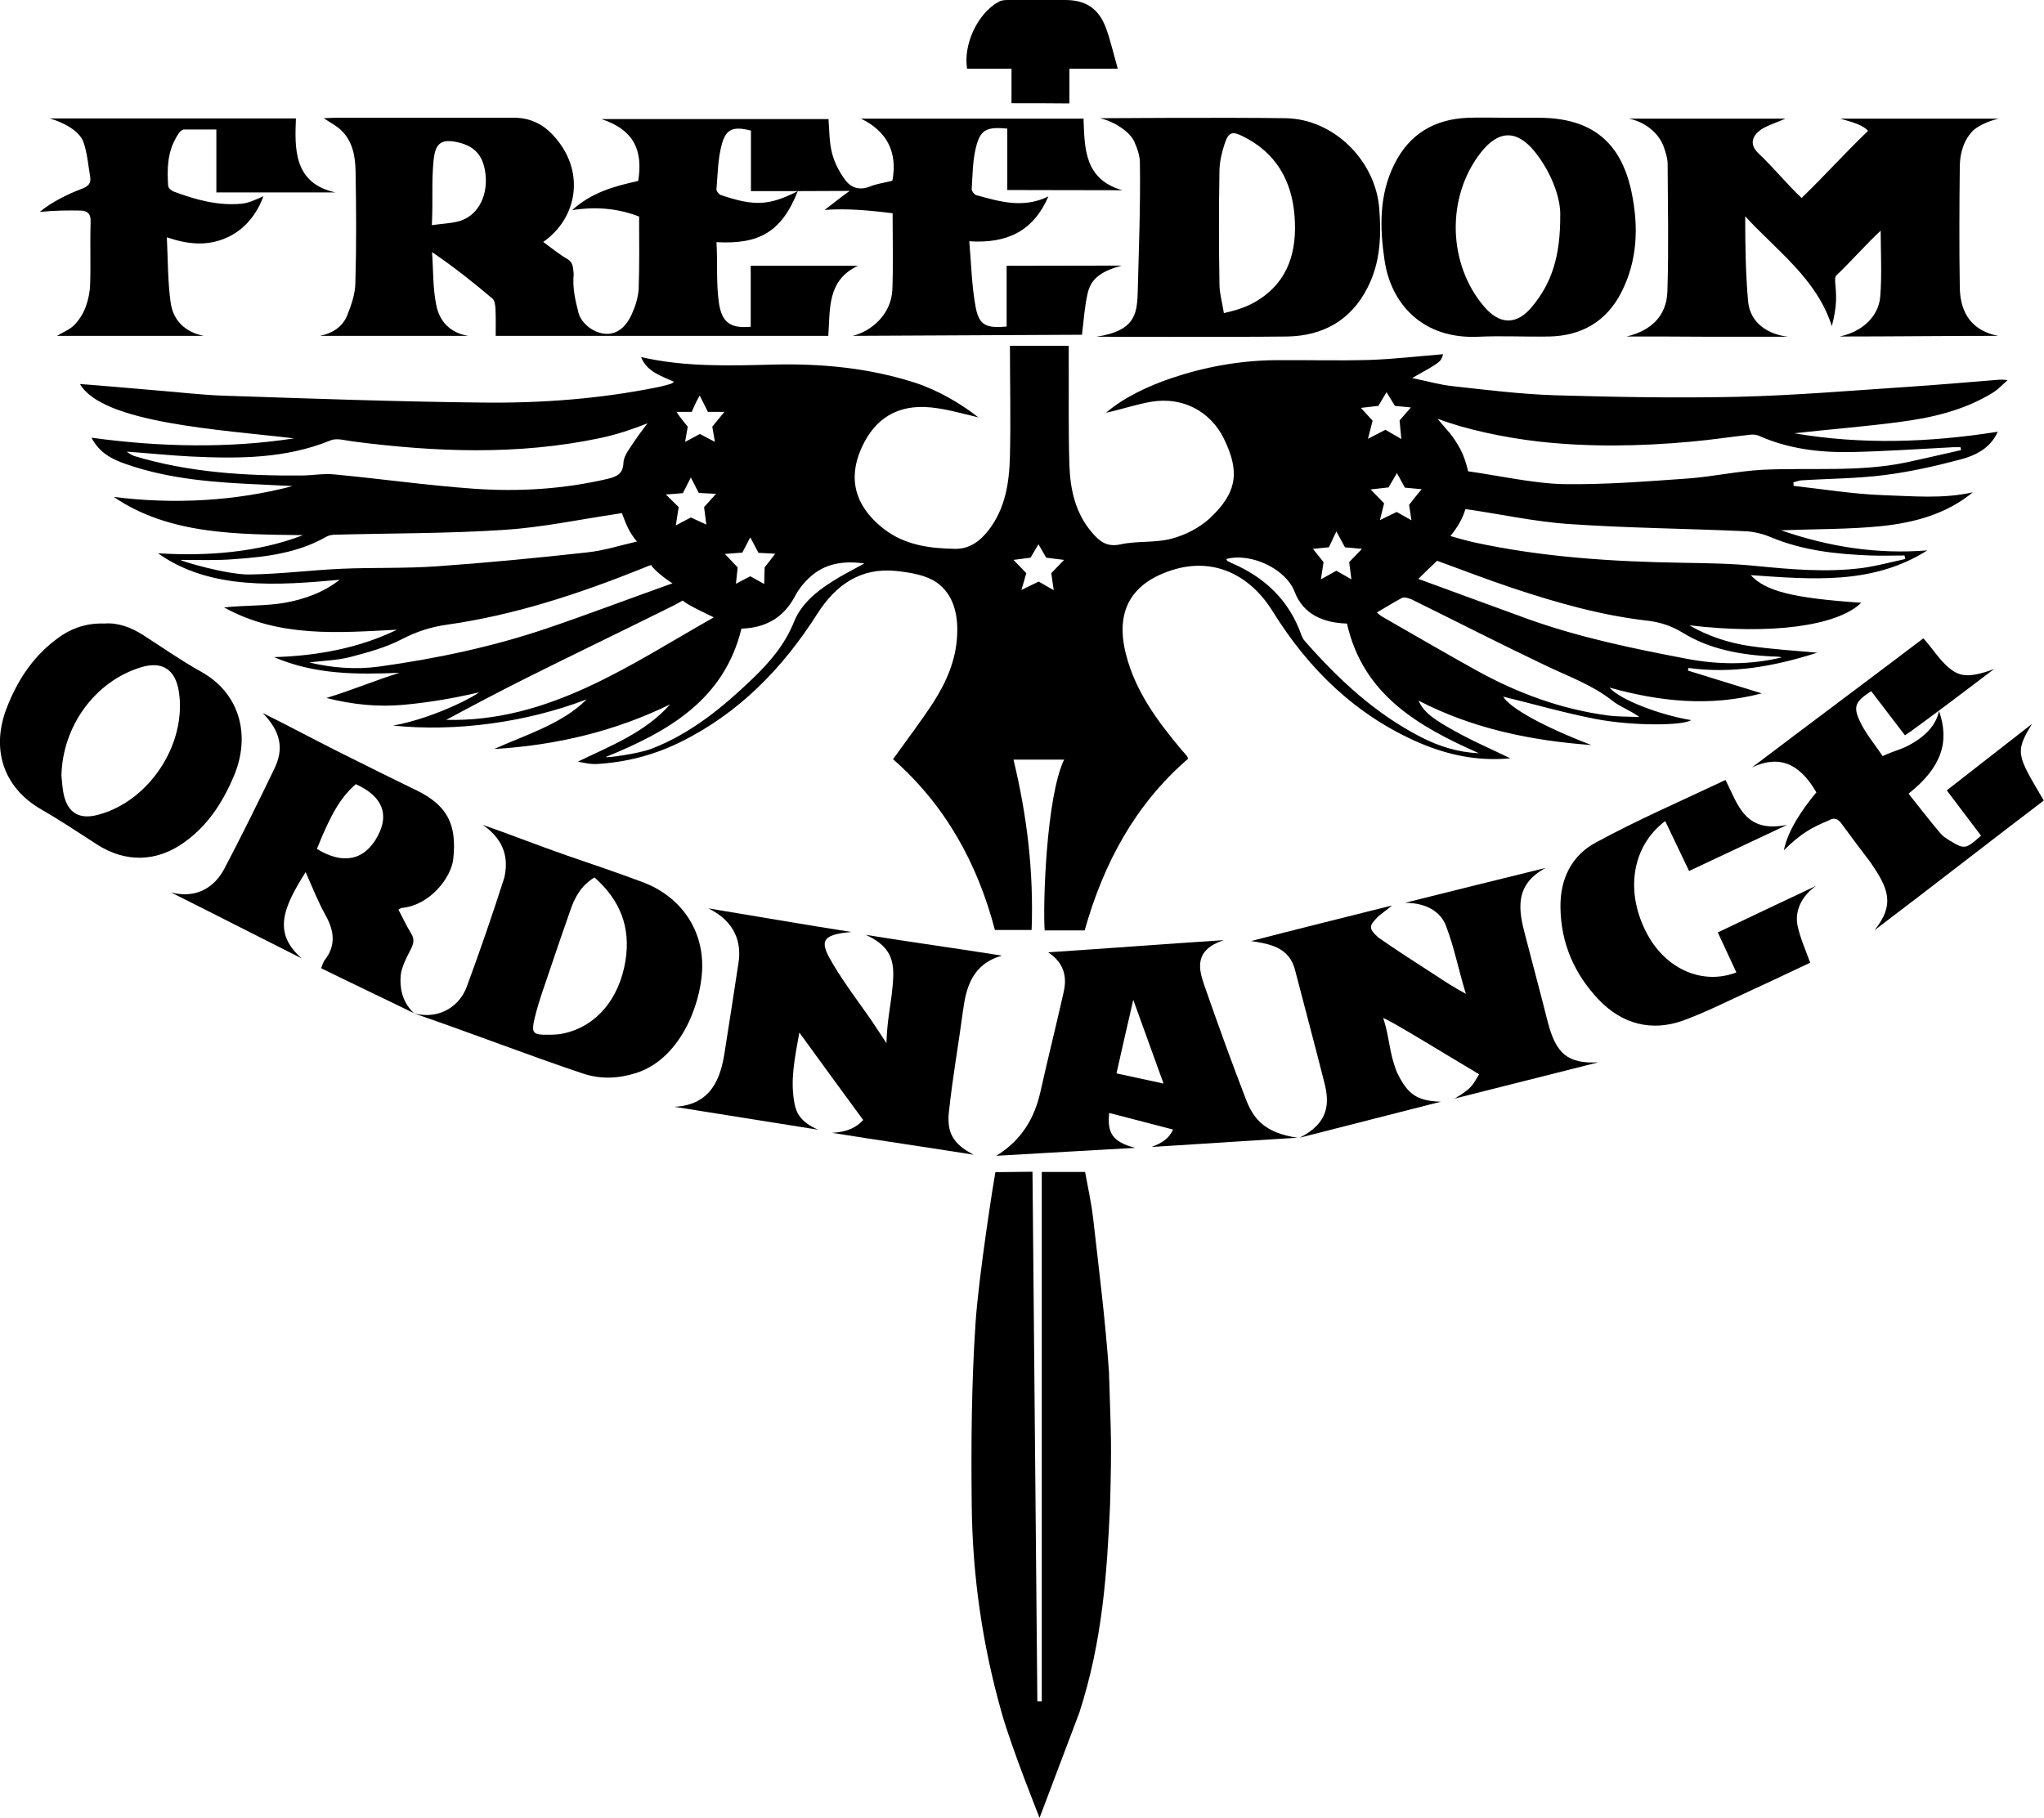 <?xml version="1.0" encoding="utf-8"?>
<!-- Generator: Adobe Illustrator 27.9.0, SVG Export Plug-In . SVG Version: 6.00 Build 0)  -->
<svg version="1.1" id="Layer_1" xmlns="http://www.w3.org/2000/svg" xmlns:xlink="http://www.w3.org/1999/xlink" x="0px" y="0px"
	 viewBox="0 0 924.9 822.7" style="enable-background:new 0 0 924.9 822.7;" xml:space="preserve">
<path d="M470.4,822.7c0,0-12.7-31.6-17.2-47.7c-8.7-30.7-13.2-62.1-13.5-94c-0.3-27.3-0.1-54.6,1.7-81.8c1.4-21.8,8.6-66.9,9-68.7
	l16.8-0.2c0.7,80,1.5,159.8,2.2,239.7c0.7,0,1.4,0,2,0c0-79.6,0-159.2,0-239.6h19.6c1.3,7.2,2.9,14.3,3.7,21.5
	c2.6,22.9,5.5,45.9,7.1,68.9c0.9,29.3,1.3,30.8,0.5,60.3c-1.4,30.8-3.4,61.6-13.9,94C485.4,783.1,470.4,822.7,470.4,822.7z"/>
<path d="M811.6,219.9c13.5,1.5,26.9,3.7,40.4,4.2c13.5,0.4,27.1,1.8,40.7-1.3c-12,9.9-26.4,13.7-41.2,15.3
	c-14.8,1.5-29.7,1.3-45.6,1.9c22,7.6,43.6,10.9,66.2,9.1c-24.8,15.7-52.3,13.1-79.9,11.2c6.8,7.3,19.1,10.4,50,12.5
	c-10.7,10.5-40.9,14.6-77.8,10.2c8.5,4.9,17.8,8,27.5,9.4c9.6,1.4,19.3,2,30.4,3c-19.8,6.3-38.6,9.6-58.3,6.9
	c-0.1,0.4-0.2,0.8-0.2,1.2c10.9,3.4,21.7,6.7,33.4,10.3c-23.7,6.2-46.2,3.7-68.9-2.6c4.5,5.3,22.3,12.3,36.9,14.7
	c-3.3,2.5-25.9,2.8-43.2-0.5c-14.4-2.8-28.5-6.9-41.8-10.1c3,5.1,18,13.5,39.9,21.9c-27.1-2-53.4-7.3-78.2-20.1c2.2,5,6,8.2,19,15.2
	c7.1,3.8,14.5,7,22.5,10.9c-14.8,1.4-28.1-1.5-40.9-6.9c-28.8-12.4-50.3-33.3-66.6-59.6c-10.5-16.9-26.9-24.3-44.8-18.9
	c-19.4,5.9-26.7,18.9-21.5,38.7c4.3,16.6,14.2,29.9,24.9,42.7c0.9,1,1.8,2,2.6,3c0.2,0.2,0.3,0.6,0.5,1.2
	c-24,20.7-38.3,47.5-46.8,77.7c-6.2,0-12.2,0-18.1,0c-0.8-12.1,0.7-60.2,8.8-77.3c-7.6,0-15,0-22.9,0c6.1,25.2,9.2,50.7,8.2,77.1
	c-5.6,0-11,0-16.6,0c-7.9-30.2-22.5-56.6-46.1-77.3c6.1-8.5,12.4-16.8,18.1-25.5c6-9.3,10.4-19.3,10.9-30.6c0.5-9.3-1.6-18.3-9-23.7
	c-5-3.6-12.3-4.7-18.7-5.4c-16-1.6-27.2,6.3-35.5,19.3c-15.7,24.7-35.5,45.1-62.1,58.2c-12,5.9-24.8,9.2-38.2,9.9
	c-2.4,0.1-5.7-0.6-8.1-1.1c14.7-7.1,30.5-13.2,41.7-25.9c-24.5,12-51.2,18.5-79.6,20.2c13.9-6.3,30.8-11.3,41.9-22.5
	c-27.1,10.4-58.8,14.8-87.6,11.9c20.3-3.8,38.9-14.5,38.7-15c-12.2,2.8-23.1,4.6-34.1,5.6c-11.3,1-22.5,0-34.8-3.1
	c11.8-3.6,22.4-8.1,33.1-11.4c-19.2,0.8-38.2,0.9-56.8-7.1c18.9-0.5,38.5-4,55.6-12.4c-26,1.3-53.2,3.8-78.2-10.1
	c9.6-1,19.1-0.6,27.5-2.1c8.6-1.5,17.6-4.7,24.8-10.4c-27.7,2.5-58.5,4.9-82.2-12c21.7,1.4,45.3-0.3,65.6-8.2
	c-28.7-0.4-60.4,0-85.6-17.3c26.8,3.4,54.7,2,80.9-4.9c-4.7-0.2-9.3-0.5-14-0.7c-20.7-0.9-41.4-2.3-61.2-9.2
	c-6.1-2.1-12-4.8-15.8-12c30.6,4.2,61.9,4.9,91.7,0.3c-32.6-3.9-86.7-6.8-96.9-24.6c10.8,0.8,22.7,1.9,33.5,2.8
	c10.7,0.8,21.5,2.2,32.2,2.5c38.9,1.3,77.8,2.7,116.7,3.1c26.6,0.3,53.1-1.7,79.2-7c1.9-0.4,3.9-0.9,5.8-1.5
	c0.4-0.1,0.8-0.5,1.4-0.9c-5.3-2.5-12.3-4.4-14.9-11.2c19.8,4.6,40.6,3.9,60,3.4c21.8-0.5,43.1,1.5,63.9,8.2
	c10.2,3.3,20.6,9.3,28.7,15.7c-7.6-1.8-16.3-4.4-24.3-4.7c-14.4-0.5-24,7-29.3,20.3c-6,15.2,0.2,26.7,11,35c9.4,7.2,20.5,8.7,32,8.9
	c6.5,0.1,11.2-3.3,15.2-8.4c7.7-10,9.4-21.6,9.7-33.7c0.4-16.5,0-32.9,0-49.8c8.6,0,17.6,0,26.6,0c0,2,0,3.8,0,5.5
	c0.1,16.2-0.2,32.3,0.3,48.5c0.4,11.1,2.7,21.8,10.3,30.6c3.3,3.8,6.5,6.6,12.7,5.3c7.5-1.7,15.7-0.6,23.2-2.6
	c6.2-1.6,12.6-4.9,17.3-9.2c12.5-11.7,13.7-21.2,6.4-36.1c-6.1-12.4-18.7-19-32.7-16.7c-6.3,1-14,3.6-20.6,5
	c8.2-7.1,19.3-12.1,29.1-15.5c15.3-5.2,31.1-8.1,47.4-8.3c14.3-0.1,28.6,0.3,42.8-0.1c11.2-0.4,22.3-1.7,33.2-2.6
	c-1,3.5-1,3.5-14,10.8c6.9,1.4,12.6,3.1,18.6,3.7c15.3,1.7,30.7,3.6,46.1,4.1c27.4,0.8,54.9,1.3,82.3,0.7
	c25.7-0.6,51.4-2.8,77.1-4.5c13.2-0.9,26.5-2,39.7-3.1c1.6-0.1,3.2-0.4,5.6,0.1c-2.2,1.9-4.2,4.1-6.6,5.6c-13,8-27.6,11.4-42.4,13.3
	c-15.8,2.1-31.6,3.3-47.5,5.1c30.5,5.2,61.1,4.2,92.1-0.7c-3.4,7.5-10,10.7-16.7,12.5c-11.3,3-22.8,5.6-34.5,7.1
	c-12.5,1.6-25.1,1.6-37.7,2.4c-1.2,0.1-2.4,0.6-3.6,0.9C811.6,218.9,811.6,219.4,811.6,219.9z M650.5,189.5
	c4.5,5.6,6.5,6.9,10.1,13.4c2,3.7,3.3,8.3,3.7,10.4c13,1.8,30.2,5.6,43.2,5.8c18.6,0.3,37.2-1.2,55.7-2.5c11.6-0.8,23-3.4,34.6-4
	c21.4-1,43,1.1,64.2-3.2c8.5-1.8,16.9-3.8,25.4-5.7c-0.1-0.4-0.2-0.9-0.3-1.3c-1.1,0-2.2,0-3.3,0c-15.6,0.8-31.2,1.9-46.8,2.2
	c-14,0.2-27.9-1.5-40.9-7.3c-1.1-0.5-2.6-0.7-3.8-0.6c-9.1,1-18.1,2.4-27.2,3.2c-23.1,2.1-46.1,2.5-69.2-0.1
	C680.6,198,663.3,194.4,650.5,189.5z M57.4,204.4c0.3,0.4,2.4,1.7,3.4,2c24.6,7.4,49.9,9,75.5,8.8c5,0,10-1,14.9-0.5
	c21.2,2,42.2,5,63.4,6.5c20.1,1.4,40.2,0.2,60-4.4c4.2-1,7.3-2.1,7.5-7.3c0.1-2.6,1.9-5.3,3.5-7.6c2.1-3.2,4.7-6.9,7.4-10.3
	c-8.3,3.2-14.5,5.2-21.6,6.7c-37.1,7.8-74.4,6.3-111.6,1.5c-3.4-0.4-7.3-1.7-10.2-0.5c-20.5,8.4-41.9,8.3-63.3,7.3
	C76.6,206.1,67.1,205.1,57.4,204.4z M81.7,253.4c0,0.5,21.1,6.8,31.4,6.6c13.9-0.2,27.8-2,41.7-2.6c14.3-0.6,28.7-0.1,42.9-1.1
	c22.7-1.6,45.4-3.8,68-6.3c7.7-0.8,15.3-3.3,22.5-4.9c-3.7-4.5-4.8-7.6-6.8-12.9c-0.4,0.1-1.4,0.2-2.3,0.4
	c-16.9,2.5-33.8,6.1-50.8,7.2c-25.5,1.7-51.2,1.5-76.8,2.2c-1.3,0-2.7,0.3-3.8,0.9c-13.1,7.5-27.6,9.2-42.3,10.2
	C97.9,253.7,89.3,253.4,81.7,253.4z M862.1,253c-0.1-0.5-0.2-1.1-0.3-1.6c-5.2,0-10.3,0.2-15.5,0c-15.3-0.6-30.4-2.2-44.8-8.2
	c-3.8-1.6-8.1-2.7-12.3-2.8c-26.2-1.2-52.5-1.4-78.7-3.2c-15.7-1-31.8-4.6-47.4-6.8c-1.3,4.3-3.4,8-6.8,12.2c0,0,7.5,2.2,10.9,2.9
	c31,6.7,62.5,8.7,94.1,9.2c11,0.2,22,0.3,32.9,1.4c16.1,1.6,32.1,3,48.2,1C849.1,256.2,855.6,254.4,862.1,253z M304.3,264
	c-3.2-1.9-8.6-6.3-9.7-8.3c-1.8,0.6-0.8,0.3-4.8,1.9c-28.3,11.3-57.1,20.8-87.4,25.1c-7.3,1-13.8,3.1-20.4,6.5
	c-7.2,3.8-15.4,6-23.3,8.1c-6.1,1.6-12.5,1.7-18.8,2.5c10.4,2.5,20.9,3.3,31.5,1.9c26-3.6,51.7-9,76.6-17.5
	C266.5,277.9,284.9,270.9,304.3,264z M641.8,262c16.7,6.1,33.2,12.2,49.7,18.2c23.2,8.3,47.3,13.3,71.5,17.9
	c14.4,2.8,28.9,2.9,43.3-0.6c-1.6-0.4-3.2-0.4-4.8-0.4c-14.1-0.8-27.8-3.2-40-10.7c-5.1-3.1-10.1-4.8-16.1-5.5
	c-21-2.4-41.3-8.2-61.4-14.9c-11.6-3.9-23-8.3-33.7-12.2C647.4,256.5,644.9,258.9,641.8,262z M323,279.4c-3.9-1.9-11.5-5.4-14.1-7.6
	c-1.9,1-1.1,0.7-4,2.2c-22.3,11.1-44.8,21.9-67,33c-11.8,5.9-24.3,12.5-36,18.8C248.3,326.9,285,300.9,323,279.4z M623,277.2
	c0.8,0.6,1.5,1.3,2.3,1.8c14.1,8.1,28.2,16.3,42.4,24.2c18.7,10.4,38.6,17.8,59.9,20.6c4.7,0.6,9.5,0.5,14.2,0.7
	c-4.2-3.1-8.8-4.6-12.4-7.5c-9-7.1-19.6-10.8-29.8-15.7c-20.4-9.7-40.5-20-60.8-30c-1.3-0.6-3.3-1.2-4.4-0.7
	C630.8,272.5,627.2,274.8,623,277.2z M274.1,342.6c0.1,0.5,14.7-1.4,20.9-3.8c17.7-6.9,32.1-18.7,45.6-31.7
	c7.8-7.5,14.5-15.3,18.7-25.7c3.1-7.8,9.9-13.6,17.1-18.1c4.5-2.9,9.3-5.3,14.7-8.3c-8.7-1.2-16.4-0.2-22.8,4.7
	c-3.4,2.6-6.5,6.2-8.5,10c-5.3,10.1-13.7,14.5-24.3,14.8C327.6,317,301.9,331.3,274.1,342.6z M554.9,253c0.3,0.5,0.3,0.8,0.4,0.8
	c0.6,0.3,1.1,0.6,1.7,0.9c15.1,6.4,26.2,16.8,31.8,32.5c0.4,1.1,0.9,2.2,1.7,3c15.1,17.2,31.7,32.7,52.3,43.3c8.3,4.3,17,7,26.4,7.4
	c-27.3-12.1-52.4-26.3-59.7-58.7c-10.8-0.3-19.8-4.2-23.7-14.4C581.8,257.4,566,250,554.9,253z M307.1,229.5l-1.3,8.3l6.8-3.6l7,3.2
	l-1-7.9l5.4-6l-7.8-0.4l-3.6-7l-3.6,7.1l-7.7,0.6L307.1,229.5z M594.1,248.4l4.8,6l-1.2,7.8l7-3.9l6.8,3.9l-1-7.8l5.8-6l-7.7-0.7
	l-3.9-7.2l-3.4,7.2L594.1,248.4z M626.3,227.8l-1.9,7.6l7.6-3.7l6.7,3.8l-1.1-7c0,0,3.7-4.8,5.7-7.1l-7.6-0.7l-3.6-6.6l-3.8,6.5
	l-8.1,0.9L626.3,227.8z M322.3,193.1l5.5-6.7h-7.5c0,0-1.4-3-3.7-7.4c-2.2,4-2.3,4.5-3.6,7.4c-2,0-5.1,0-6.9,0
	c1.2,2,5.1,6.7,5.1,6.7l-1.2,6.9l6.7-3.6l6.8,3.6L322.3,193.1z M633.3,190.3l5.1-5.9l-7.2-0.7l-3.8-6.2l-3.7,6.2l-7.9,0.9l5.3,5.8
	l-2.1,8.2l7.9-4.1l7.2,4.2L633.3,190.3z M470,263.2l6.8,3.9l-1.1-7.7l5.8-6l-8.1-1l-3.5-6.1l-3.6,6.1l-7.7,1l5.8,6l-2.2,7.6
	L470,263.2z M346,256.8l4.8-6.2c0,0-6.9-0.4-7.6-0.4l-3.7-7l-3.6,6.9l-7.9,0.6l5.8,6.1l-0.8,7.4l6.5-3.4l6.3,3.5L346,256.8z"/>
<path d="M339.8,86.5c0-9.6,0-18.5,0-27.4c-7.9-2-11.3-0.9-13.2,6.3c-1.8,6.5-1.8,13.4-2.4,20.2c-0.1,0.9,1.2,2.5,2.1,2.7
	c15,5.1,21.7,4.8,34.7-1.8c-7.5,19-18,24.1-36.8,23.1c0.6,9.7-0.2,18.4,1.1,27.4c1.3,9.1,5.4,11.7,14.4,10.9c0-9,0-18.1,0-27.6
	c16.4,0,32.2,0,48.5,0c-14,6.6-12.5,19.4-13.4,31.7c-49.9,0-99.8,0-150.5,0c0-4,0.1-8.2-0.1-12.3c-0.1-1.5-0.3-3.6-1.3-4.5
	c-8.6-7.3-17.4-14.3-27.4-21.1c0.6,8,0.3,16.1,1.9,23.9c1.4,7.4,6.3,12.7,14.5,14c-22.4,0-44.7,0-67.1,0c5.5-1.1,10-3.9,12.2-9
	c1.9-4.7,3.7-9.8,3.8-14.8c0.5-16.8,0.4-33.7,0.1-50.5c-0.1-7-1.3-14-6.9-19.1c-2-1.8-4.4-3-7.5-5.1c2.4-0.1,4.1-0.2,5.8-0.2
	c26.8,0,53.7,0,80.5,0c6.9,0,12.7,2.8,17.2,7.6c15.4,16.2,11.3,37.9-4.2,48.6c3.7,2.7,7.1,5.5,10.9,7.7c2.7,1.6,2.6,3.9,2.9,6.8
	c-0.6,6.4,0.7,11.8,2.2,17.7c1.5,5,7.1,9.2,12.5,9.4c5.5,0.2,9.2-3.8,11.4-8.5c1.7-3.7,3.1-7.9,3.3-11.9c0.4-10.8,0.2-21.6,0.2-32.7
	c-9.7-3.7-19.4-4.6-30.3-2.9c8.9-8.1,19.4-10.9,29.9-13.2c2.1-13.4-1.5-23-16.6-28c34.5,0,69.4,0,102.7,0c0.4,5,0.3,10.4,1.6,15.4
	c1.1,4.3,3.3,8.6,6,12.2c2.6,3.5,6.5,4.8,11.2,2.9c3.2-1.3,6.7-1.7,10.1-2.6c2.4-12.6-2.2-22.3-14.2-28.1c34.1,0,67.2,0,100.7,0
	c0.5,13.1,0.2,27.5,17.6,32.4c-16.8,0-34.8-0.1-52.1-0.1c0-9.4,0-18.7,0-27.8c-9.6-0.9-12.3,0.5-14.3,9c-1.4,5.9-1.4,12.2-1.8,18.3
	c-0.1,0.9,1.1,2.5,2,2.8c10.6,2.9,21.2,6.2,32.7,0.6c-6.8,15.7-18.6,21.4-35.8,20.3c0.9,10.3,1.1,20.3,2.9,29.9
	c1.6,8.2,4.8,9.5,14,8.7c0-9,0-18,0-27.5l52.2-0.1c-10.8,2.8-14.3,6.9-15.6,12.8c-1.3,5.8-1.7,11.8-2.5,18.5L385.8,152
	c8.1-1.9,17.6-9.5,18-21.1c0.4-11,0.1-22,0.1-34.4c-9.4-1.1-19.6-2.3-30.8-1.5c2.6-1.8,7.3-5.8,11.4-8.6
	C368.8,86.5,354.9,86.5,339.8,86.5z M195.4,101.9c4.9-0.7,8.6-0.8,12-1.7c8.4-2.2,13-10.6,12.4-20.1c-0.7-9.4-4.7-14.4-14.2-16
	c-6.6-1.1-8.7,1.6-9.4,8.4C195.2,82.7,196,90.5,195.4,101.9z"/>
<path d="M736,152.3c10.9-2.6,18.2-9.1,18.5-20.6c0.6-19.1,0.2-38.3,0.1-57.5c0-2.4-0.8-4.9-1.6-7.3c-2.1-6.4-8.4-11.7-15.9-13.2
	c21.5,0,49.2,0,70.8,0c-3.7,1.7-9.4,3.4-11.9,5.6c-3.6,3-4,6.6-0.3,10.1c6.7,6.3,13.1,14.2,19.5,20.2c9.5-9.1,19.1-19.8,30.1-30.4
	c-2.5-2.7-6.9-3.9-12.6-5.5c22.3,0,50,0,71.6,0c-4.7,1.2-8.3,2.8-11.2,5.1c-4.5,4.4-6.2,10.3-6.3,16.4c-0.2,18.3-0.3,36.7,0,55
	c0.2,12.1,6.1,19.7,17.4,21.8c-23.8,0-48.5,0.3-71.8,0.3c10.4-2.2,17.6-9.1,18.4-18c0.8-9.8,0.2-21.4,0.2-29.9
	c-6.2,5.7-13.2,13.7-20.1,20.3c-0.6,0.5-0.5,1.9-0.5,2.9c0.6,6.4,0.9,10.8-1.5,20c-6.8-21.4-25-34.2-39.2-49.7
	c0,13.4,0.2,25.9,1.3,38.4c0.9,10.1,9.3,15.1,18.1,16.1c-11.4,0-24.5,0-35.9,0C761.8,152.3,748.8,152.3,736,152.3z"/>
<path d="M629.9,409.8c-1.8,1.6-5.8,4.4-6.5,5.2c-3.7,3.9-4.5,5,0.3,9.3c8.5,6,17.3,11.5,26,17.2c4,2.6,7.2,4.8,13.6,8.3
	c-3.5-11.5-5.2-20.8-9-30.8c-2.2-5.8-8.1-10.4-18.6-10.4c17.8-4.5,44.3-11,63.7-15.8c-14.4,7.7-12.2,19.3-9.3,30.3
	c3.5,13.5,6.9,26.1,10.3,39.6c3.7,14.1,8.9,18.8,22.8,18.1c-18.5,4.7-46.8,11.8-65,16.4c8.2-4.9,8-6,11.1-11
	c-14.8-8.8-38.6-23.5-43.4-25.5c3.1,9.6,2.5,15.4,6.3,24.8c4.7,9.6,8.8,12.8,19.8,13.1c-18.7,4.7-44,11.3-63.9,16.3
	c13.4-6.8,13.5-15.7,11.2-24.8c-4-15.9-9.2-35.2-13.3-51.1c-2.6-10.1-11-11.8-19.9-13.1C584.6,421.1,609.9,414.8,629.9,409.8z"/>
<path d="M385.3,421.8c-14.9,1.2-14.1,5-8.1,15c5.1,8.5,11.2,16.5,16.9,24.7c2.1,3.1,4.2,6.3,7,10.6c0.2-5.4,0.6-9.2,1.2-13.4
	c0.8-5.6,1.8-11.8,1.9-17.4c0.1-8.2-2.5-13.6-12.4-18.2c19.1,3.1,42.3,6.3,61.6,9.4c-13.5,3.8-16.2,14.5-17.6,24.6
	c-2.1,15.8-4.7,30.1-6.4,45.9c-1,9.1,1.4,14.6,11.2,19.6c-19.5-3.1-45.4-6.9-64.1-9.9c7.1-0.4,11-2.5,14.1-5.8
	c-10.1-13.7-18.5-25.3-28.9-39.6c-2.1,11.7-4.2,21.6-2.2,32.1c0.8,4.4,3,8.6,10.8,11.9c-17-2.7-45.1-7.2-65.2-10.4
	c17-0.7,21-13.5,22.7-24.1c2.2-13.8,4.3-27.5,6.4-41.3c1.3-8.6-1.3-18.4-13.7-24.4C338.8,414.1,366.4,418.9,385.3,421.8z"/>
<path d="M496.1,152.4c16.9-2.6,18.4-9.6,18.7-19.8c0.5-19.6,1.3-39.3,1-58.9c0-3.2-1.2-6.6-2.5-9.5c-2.1-4.8-9.6-9.4-15.6-10.7
	c0,0,58.3-0.4,84,0c21.8,0.3,40.7,19.2,42.4,40.8c1,12.5,0.5,24.6-5.3,35.9c-7.5,14.8-20.2,21.8-36.3,22.1
	C556,152.6,496.1,152.4,496.1,152.4z M553.8,141.7c7.1-1.6,11.3-3.2,15.7-6c13.8-8.8,17.4-22.4,16.3-37.7
	c-1.2-16.2-8.4-28.9-23.4-36.3c-4.8-2.4-6.4-2-8.2,3.2c-1.3,3.9-2.3,8.1-2.4,12.1c-0.3,17.2-0.3,34.3,0,51.5
	C551.8,132.7,552.9,136,553.8,141.7z"/>
<path d="M118.9,322.7c9.7,4.8,23.3,12,33,16.9c12.2,6.1,24.4,12.2,36.6,18.1c13.9,6.8,18.3,15.4,16.6,31
	c-0.9,8.6-10.7,21.1-23.3,22.2c-0.3,0-0.6,0.3-1.5,0.8c1.9,3.6,3.6,7.3,5.7,10.7c1.5,2.4,1.3,4.3,0.1,6.8c-2,4-4.4,8.2-4.8,12.4
	c-0.4,5,0.4,11.8,6.1,17c-11.8-5.8-28.9-13.9-42.1-20.4c0.6-1.5,0.9-2.6,1.5-3.5c5.3-6.7,4.5-13.3,0.5-20.5c-3.4-6.1-6-12.8-9-19.5
	c-10.1,16-15.1,27.5-1.7,39.1c-18.1-9.1-40.6-20.6-59.2-29.9c11.9,3.1,20-2.8,24.2-10.9c7.8-14.8,15.2-29.9,22.5-45
	C128.5,339,127.2,331.3,118.9,322.7z M143.4,384.2c11.9,7.3,21.6,5.2,27.5-5.8c5.4-10.1,2-18.1-9.9-23.5
	C154.3,360.7,149.8,368.2,143.4,384.2z"/>
<path d="M682.7,53.3c4.5,0,9,0,13.5,0c23.6,0,37.3,10.6,42.1,33.8c3.2,15.4,2.7,30.9-4.7,45.3c-6.7,13.1-18,19.6-32.6,19.9
	c-10.7,0.2-21.3-0.4-32,0.1c-25.3,1.2-39.6-14.9-42.5-34.6c-2.2-14.8-2.5-29.5,4.4-43.4c6.8-13.8,18.2-20.5,33.4-21.1
	C670.3,53.1,676.5,53.3,682.7,53.3z M706,96.7c0-7-3.7-18.2-11.4-27.9c-8.1-10.1-16.4-10.1-24.5,0.2c-15.7,20-15.1,50.3,1.4,69.7
	c7.2,8.5,15,8.5,22-0.2C701.9,128.2,706.2,116.4,706,96.7z"/>
<path d="M521.1,519.1c5.1-2,7.9-3.9,9.7-7.9c-10.8-2.8-19.2-5-28.9-7.5c-0.8,8.3,0.7,13,11.8,15.8c-19.3,1.1-42.9,2.4-62.9,3.6
	c11.7-7.2,17.3-17.3,19.9-28.6c3.4-15.2,7.2-30.3,10.6-45.5c1.6-7,0.2-13.2-7-18c25.7-1.7,53.3-3.8,79.4-5.5
	c-13.5,4.5-11.3,13-8.8,20.3c6.1,17.5,12.4,35,19.1,52.3c3.3,8.3,8.4,14.7,23.1,16.8C566.6,516.2,540.2,517.9,521.1,519.1z
	 M526.5,490.4c-4.7-12.9-13.7-37.9-13.7-37.9c-2.5,10.9-5.2,22.5-7.6,33.3C512.6,487.4,518.7,488.7,526.5,490.4z"/>
<path d="M218.4,373.3c11.2,3.9,26.4,9.8,37.6,13.7c11.6,4,23.2,7.9,34.7,12.2c17.4,6.5,27.9,21.7,27,40
	c-0.8,16.3-10.3,40.2-29.8,46.4c-8.1,2.6-16.1,2.9-24,0.3c-23.7-7.9-51.3-18.6-76.4-27.2c12,2.9,20.7-3.9,23.7-12.1
	c6-16.3,11.7-32.8,17-49.4C230,389.3,228.9,380.5,218.4,373.3z M269,397.1c-6.2,3.8-9,9.2-11,15.1c-2.9,8.3-5.8,16.6-8.6,25
	c-2.6,7.9-5.6,15.7-7.5,23.7c-1.6,6.8-0.7,7.5,6.2,7.4c2.5,0,5-0.1,7.4-0.7c14.7-3.4,24.7-15.8,27.5-32.6
	C285.5,419.6,280.6,407.4,269,397.1z"/>
<path d="M877.4,321.8c4.9,14,1.1,25.6-13.8,37.4c4.8,6,9.4,12,14.3,17.8c1.1,1.4,2.7,2.4,4.3,3.4c6.7,4.1,7.3,4,14.2-2.2
	c-5.1-6.7-10.1-13.4-15.5-20.5l38.6-30.1c-8.1,13.1-6.6,14.4,5.3,34.7c-24.1,18.3-51.2,39.5-76.6,58.7c9.6-11.9,6-19.3-1.8-30.7
	c-4.4-5.8-8.8-11.6-13.1-17.5c-1.6-2.2-3.2-3-5.8-1.5c-7.6,3.2-12.4,5.7-20.3,13.5c1.7-8.8,8.4-18.7,14.7-26.2
	c-6.3-10.7-14.7-18-29.1-11.3c25.3-19.2,53.4-40.1,77.5-58.4c3.9,4.2,7,9.4,11.3,13.1c4.6,3.9,8.6,5.3,20.7,0.8
	c-5.8,4.4-35,26.6-40.3,30c-5-6.5-10.2-13.3-15.3-20c-6.8,4.4-8.2,6.7-5.5,12.8c2.7,6.1,6.6,10.5,10.7,16.6c5.2-2.5,9-3.1,12.9-5.5
	C870.4,333.6,875.9,328.8,877.4,321.8z"/>
<path d="M22.5,53.6c35.7,0,75.1,0,111.4,0c-0.5,13.2-1.3,29.4,18,33.5c-16.7,0-37,0-54,0c0-9.2,0-18.8,0-28.5c-5.1,0-14.7,0-14.7,0
	c-1.6,0.2-2.8,2.4-3.8,4.2c-3.7,6.7-3.8,14-3.3,21.4c0.1,0.9,1.4,2.1,2.5,2.5c9.9,3.7,20,6.5,30.7,5.5c3.2-0.3,6.8-2,9.9-3.4
	c-3,8.3-8.8,15.6-17.4,19.1c-8.4,3.5-16.9,2.7-26.3-0.5c0.5,10.3,0.4,20,1.7,29.4c1.1,8.2,6.5,13.5,15,15.2c-22.3,0-44.6,0-66.4,0
	c2.4-1.5,5.6-2.7,7.8-4.9c2.3-2.3,4.1-5.3,5.2-8.3c1.2-3.2,1.9-6.8,2-10.2c0.3-9.5-0.1-19,0.2-28.5c0.1-3.3-1.4-4.6-4.2-4.8
	C31,95.2,25,95.2,18,95.9c5.1-4.3,12.7-8.1,18.9-10.4c3.2-1.2,4.4-2.6,3.9-5.6c-0.9-5.2-1.3-10.5-3-15.5
	C36,59.1,28.4,55.3,22.5,53.6z"/>
<path d="M47.2,282.2c6.2-0.5,12.1,1.7,17.7,5.3C73.6,293.1,82,299,91,304c18.1,10.1,22.2,29.4,15,46.8c-5,12-11.8,22.7-22.6,30.4
	c-12.5,9-26.6,9.3-39.5,1c-8.4-5.4-16.7-11-25.3-15.9C0.9,356-3.9,338.4,3,320.5c4.6-11.9,11.3-22.5,21.6-30.5
	C31.1,284.8,38.3,281.9,47.2,282.2z M27.8,351c0.3,2.8,0.4,5.6,1,8.4c1.8,8.5,7.1,11.6,15.4,9.4c23.3-6,40.5-32.2,36.7-56
	c-1.6-9.9-7.6-13.7-17.1-10.8C43.1,308.3,28.3,328.5,27.8,351z"/>
<path d="M780.8,353c5.6,11.1,8.7,24.3,27.9,20.3c-14.1,6.6-30.3,14.3-44.4,20.9c-3.7-7.8-7.2-15.1-10.8-22.6
	c-15.3,11.5-18.4,32.5-7.9,51.6c8.6,15.6,25,22.7,40.1,16.9c-2.7-5.9-5.4-11.7-8.4-18.1c13.7-6.5,30.8-14.7,44.5-21.1
	c-7.2,5-9.7,12.1-8.4,18.1c1.2,5.6,3.6,10.9,5.7,16.7c-9,4.2-17.9,8.5-26.9,12.6c-10.1,4.6-20,9.7-30.4,13.5
	c-14.5,5.3-27.9,1.6-38.3-9.3c-11-11.5-17.2-25.5-17.4-41.8c-0.2-13,5.1-23.6,16.2-29.5C741.1,371,760.9,362.4,780.8,353z"/>
<path d="M457.7,46.7c0-5.3,0-10.2,0-15.6c-7,0-13.6,0-20.1,0c-1.8-11,4.8-25.1,14.3-30.3c1.2-0.7,2.8-0.8,4.2-0.8
	c8.6-0.1,17.3,0,25.9,0c9.1,0,15,3.7,18.3,12.3c2.2,5.8,3.5,12,5.5,18.8c-4.4,0-7.9,0-11.3,0c-3.3,0-6.6,0-10.6,0
	c0,5.3,0,10.4,0,15.7C475,46.7,466.8,46.7,457.7,46.7z"/>
</svg>
